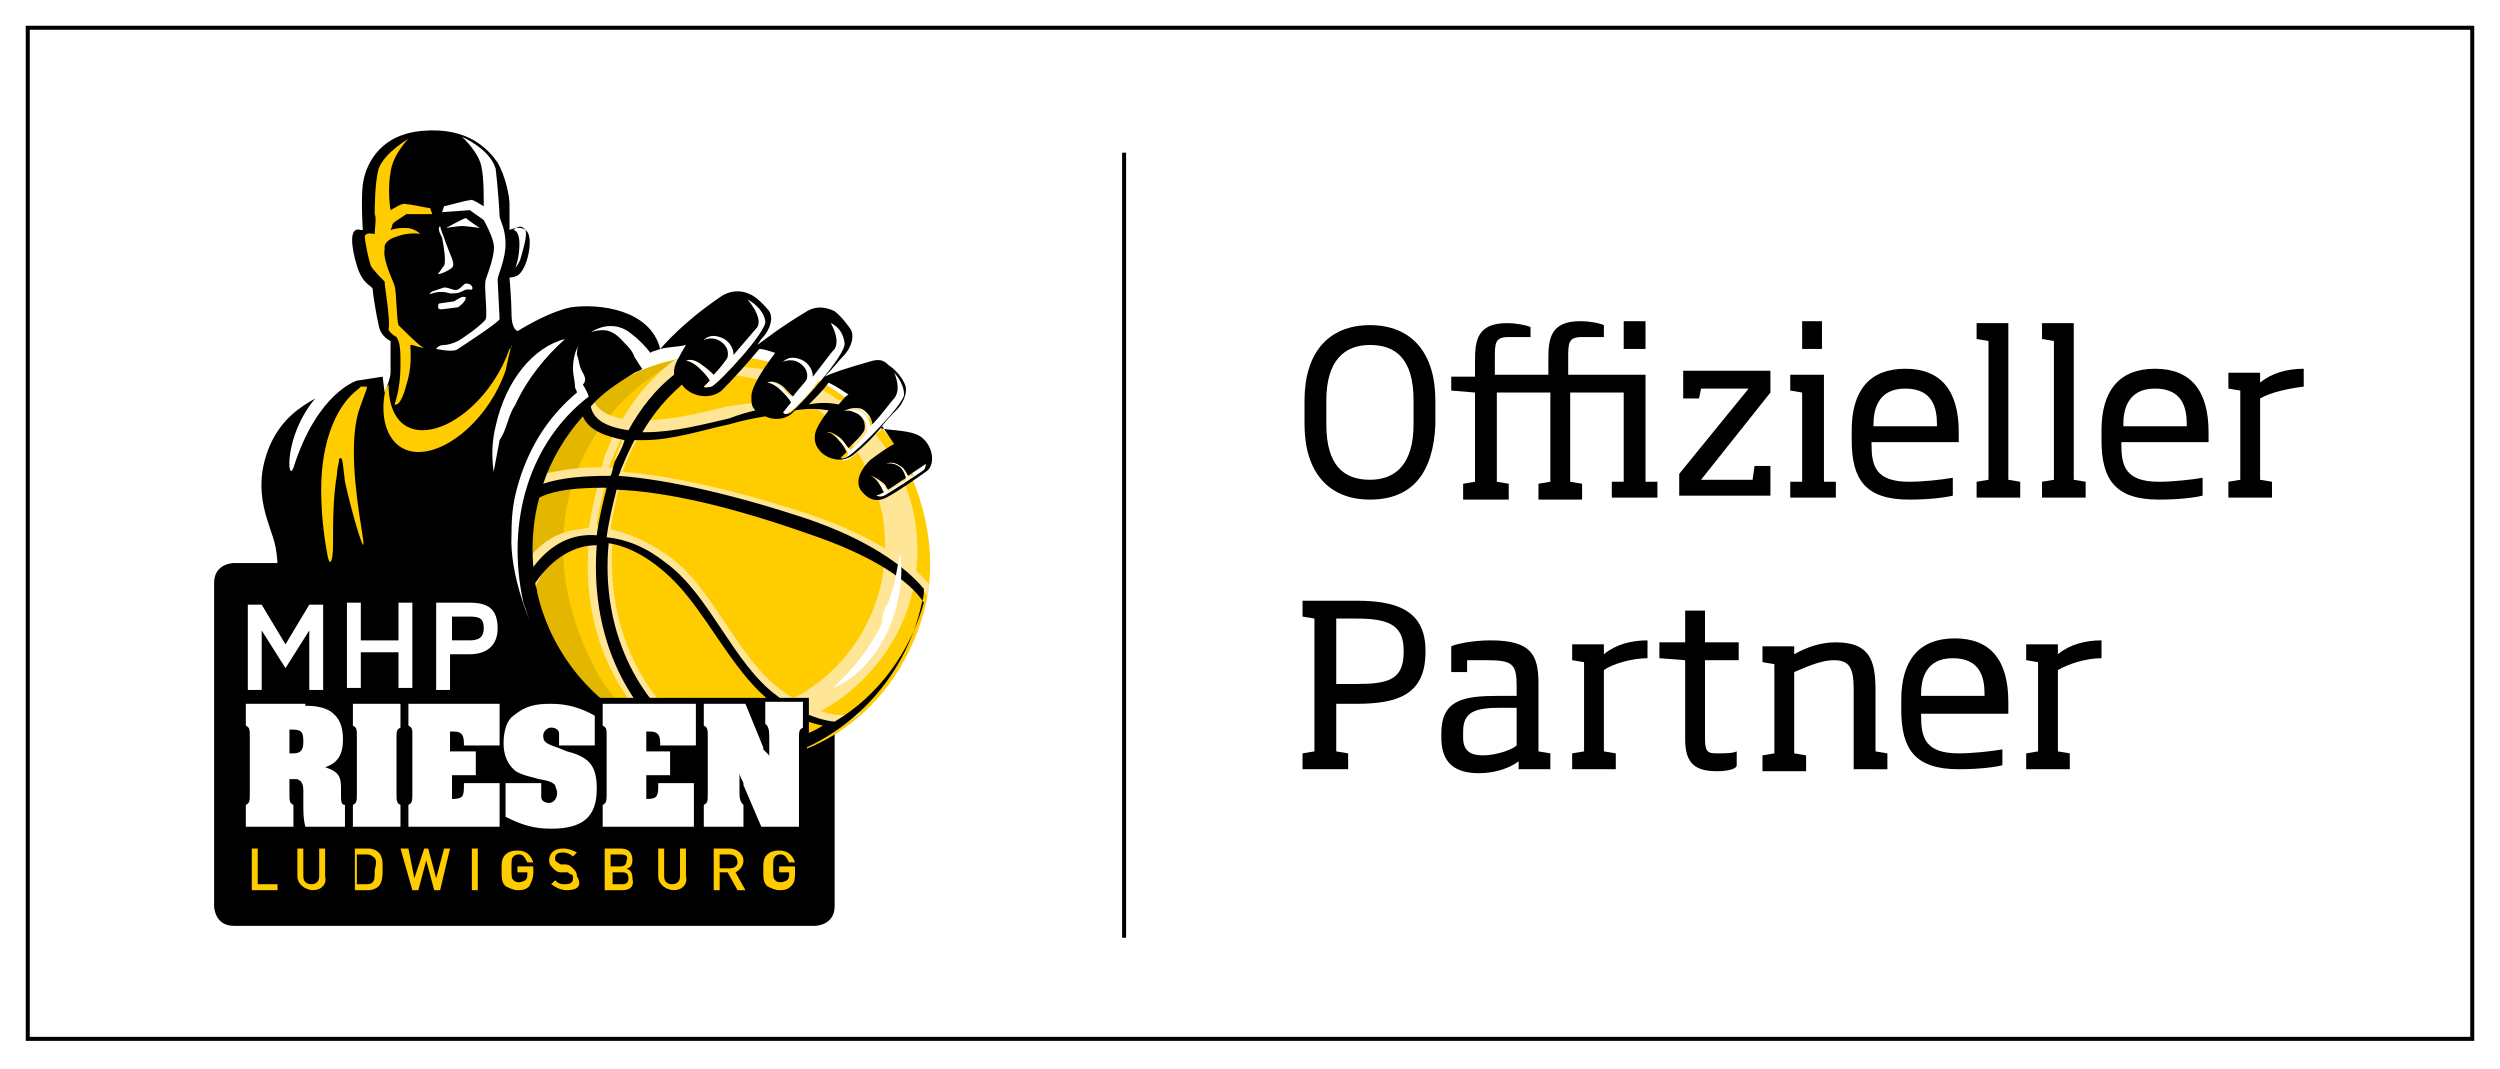 <?xml version="1.0" encoding="utf-8"?>
<!-- Generator: Adobe Illustrator 25.4.1, SVG Export Plug-In . SVG Version: 6.00 Build 0)  -->
<svg version="1.1" id="Ebene_1" xmlns="http://www.w3.org/2000/svg" xmlns:xlink="http://www.w3.org/1999/xlink" x="0px" y="0px"
	 viewBox="0 0 126.1 53.9" style="enable-background:new 0 0 126.1 53.9;" xml:space="preserve">
<style type="text/css">
	.st0{fill:#FFFFFF;}
	.st1{fill:none;stroke:#000000;stroke-width:0.203;stroke-miterlimit:10;}
	.st2{fill:#FFCC00;}
	.st3{fill-rule:evenodd;clip-rule:evenodd;fill:#FFCC00;}
	.st4{clip-path:url(#SVGID_00000125602018510949248920000016669423472585394305_);}
	.st5{fill:#E3B700;}
	.st6{fill:#FFE596;}
</style>
<g>
	<g>
		<rect class="st0" width="126.1" height="53.9"/>
		<rect x="1.4" y="1.4" class="st1" width="123.3" height="51"/>
	</g>
	<g>
		<path class="st0" d="M17.9,18.3l1.1-0.2l0-0.6c-0.3-0.3-0.5-0.7-0.6-1.1c-0.1-0.3-0.2-1-0.3-1.4c-0.4-0.4-0.7-0.8-0.9-1.4
			C17.2,13,17,12.4,17,11.8c0-0.3,0.1-0.8,0.5-1.1c0.1-0.7,0.1-1.3,0.1-1.7c0.1-1,0.9-3.2,3.8-3.5c2.7-0.3,4,1,4.6,2
			c0.5,0.9,0.7,2,0.7,2.5l0,0.3c0.4,0.2,0.6,0.3,0.8,0.6c0.5,0.8,0.1,2.8-0.7,3.4l-0.2,0.1l0.1,0.9l0.2-0.1c0.6-0.3,1.2-0.5,1.8-0.6
			c1.1-0.2,3.4-0.1,4.7,1.4l0.1,0.1c0.7-0.5,1.5-1.2,2.5-1.9c1.1-0.8,2.3-0.3,2.8,0.1c0.3,0.2,0.5,0.5,0.7,0.6
			c0.1,0.1,0.3,0.4,0.3,0.4l0.6-0.3c0.9-0.5,1.8-0.4,2.4,0c0.3,0.2,0.6,0.5,0.8,0.7c0.2,0.2,0.3,0.4,0.3,0.4c0.2,0.3,0.2,0.6,0.2,1
			l0,0.1l0.1,0c0.7,0,1.1,0.2,1.4,0.5c0.4,0.3,0.7,0.6,0.8,0.9c0.1,0.1,0.1,0.3,0.2,0.3l0,0.1c0.3,0.6,0.2,1.2-0.1,1.8l0,0.1
			c0.1,0.1,0.1,0.2,0.2,0.2c0,0,0.1,0,0.1,0c1,0.4,2.2,2.4,0.6,3.5l-0.1,0.1c0.4,1.7,0.6,3.3,0.4,4.9c-0.1,0.4-0.1,0.7-0.1,0.9
			c-0.6,2.7-2.2,5.2-4.5,6.8L43,45.7c0,0.9-0.5,1.4-1,1.7c-0.2,0.1-0.4,0.2-0.6,0.2c-0.2,0-0.3,0-0.3,0H11.8c-0.9,0-1.4-0.5-1.7-1
			C10.1,46.4,10,46.1,10,46c0-0.2,0-0.3,0-0.3l0-16.3c0-0.9,0.5-1.4,1-1.7c0.2-0.1,0.4-0.2,0.6-0.2c0.2,0,0.3,0,0.3,0h1.3L12.9,27
			c-0.1-0.4-0.3-0.8-0.4-1.3c-0.2-1-0.2-2.2,0.4-3.6c0.7-1.7,1.9-2.4,2.8-2.8l0.6-0.3l0.1,0c0,0,0.1,0,0.2-0.1
			c0.1-0.1,0.4-0.2,0.6-0.2C17.5,18.5,17.9,18.3,17.9,18.3z"/>
		<path d="M10.8,29.4c0-1,1-1,1-1h11.3c1,0,1,1,1,1l4.8,5c1,1,2.1,2.7,3.5,3.2c3.4,1.2,7,0.6,9.7-1.4l0,9.5c0,1-1,1-1,1H11.8
			c-1,0-1-1-1-1L10.8,29.4z"/>
		<path d="M25.6,21.3c0.1-0.3,0.2-0.6,0.4-0.9c0.6-1.3,1.5-2.4,2.5-3.3c-1.6,0.4-3,2.1-3.5,4.4c-0.2,0.8-0.2,1.6-0.1,2.3
			c0.1-0.5,0.2-1.1,0.3-1.6C25.4,21.9,25.5,21.6,25.6,21.3z M22.2,11.4c-0.1,0.1-0.1,0.2,0.1,0.6c0.1,0.5,0.2,1.2,0.1,1.4
			c-0.1,0.1-0.2,0.3-0.3,0.4c-0.1,0.1,0.5-0.1,0.7-0.3c0.2-0.2-0.1-0.6-0.4-1.5C22.2,11.5,22.2,11.4,22.2,11.4z M21.8,14.7
			c0,0-0.3,0.2,0,0.1c0.3-0.1,0.6-0.1,0.9,0c0.3,0,0.4,0,0.6-0.1c0.2-0.1,0.2-0.1,0.4-0.1c0.2,0.1,0.2-0.3-0.2-0.3
			c-0.1,0-0.2,0.2-0.4,0.3c-0.2,0.1-0.4-0.1-0.7-0.1C22.1,14.6,21.8,14.7,21.8,14.7z M22.9,15.2l-0.7,0.1c-0.1,0-0.1,0.1-0.1,0.2
			c0,0.1,0.1,0.1,0.2,0.1l0.8-0.1c0.3-0.2,0.4-0.4,0.4-0.5C23.3,14.9,23.1,15.1,22.9,15.2z M23.3,6.9c0,0,0.9,0.8,1,1.6
			c0.1,0.5,0.1,1.3,0.1,1.9c-0.2-0.1-0.6-0.4-0.7-0.3c-0.2,0-1.2,0.3-1.3,0.3l-0.1,0.3l1.4-0.1l0.7,0.5c0,0,0.4,0.7,0.5,1.2
			c0.1,0.5-0.3,1.5-0.4,1.8c-0.1,0.3,0.1,1.7,0,2c-0.2,0.3-1.2,1-1.4,1.1c-0.2,0.1-0.5,0.2-0.7,0.2c-0.3,0-0.4,0.2-0.4,0.2
			s0.9,0.2,1.1,0c0.3-0.2,2-1.3,2.1-1.5c0-0.2-0.1-1.8-0.1-2c0-0.2,0.4-1,0.4-1.8c0-0.8-0.3-1.2-0.3-1.4c0-0.2-0.1-1.6-0.2-2.4
			C24.7,7.5,23.3,6.9,23.3,6.9z M23.5,11c-0.1,0-1,0.5-1,0.5s0.6-0.1,0.8-0.1c0.2,0,0.9,0.1,0.9,0.1S23.6,11.1,23.5,11z M25.9,11.6
			c0,0,0.3,0,0.3,0.7c0,0.7-0.2,1.2-0.2,1.2s0.2-0.2,0.3-0.6c0.1-0.4,0.4-1.3,0.1-1.4C26.2,11.3,25.9,11.6,25.9,11.6z M28,33.6
			c-0.1-0.2-14.4,0.1-14.4,0.1c0.3-0.2,0.6-4.7,0.3-6.1c-0.2-1.1-1.3-2.7-0.3-5.1c0.6-1.4,1.6-2,2.3-2.4c-1.6,1.9-1.4,4.3-1.1,3.5
			c1.2-3.8,3.2-4.4,3.2-4.4l1.3-0.2l0.1,0.8c0,0,0.3-0.7,0.3-1c0-0.4,0-1.6,0-1.6s-0.5-0.2-0.6-0.8c-0.1-0.4-0.3-1.6-0.3-1.8
			c0-0.2-0.5-0.2-0.8-1.2c-0.3-1-0.4-2,0.2-1.8c0,0,0.1,0,0.1,0s-0.1-1.5,0-2.3c0.1-0.8,0.7-2.5,3-2.7c2.3-0.2,3.3,0.9,3.8,1.6
			c0.4,0.7,0.6,1.7,0.6,2.1v1.3c0,0,0.6-0.3,0.9,0.1c0.3,0.4,0,1.9-0.5,2.2C25.9,14,25.7,14,25.7,14s0.1,1.2,0.1,1.8
			c0,0.5,0.1,0.8,0.3,0.9c0.5-0.3,1.7-1,2.7-1.2c1.4-0.2,4,0.1,4.5,2.1c-0.2,0.1-0.4,0.1-0.5,0.2c-0.2-0.3-0.6-0.7-1-1
			c-0.5-0.4-1.2-0.5-1.9-0.1c-0.3,0.2-0.6,0.5-0.7,0.7c0,0-0.3,0.4-0.3,1.2c0,0.3,0.1,0.6,0.1,0.9c0,0.1,0.1,0.2,0.1,0.3
			c-1.3,1.1-2.2,2.4-2.8,4.1c-0.4,1.2-0.5,1.9-0.5,3.1C25.7,28.8,26.6,31.7,28,33.6z"/>
		<g>
			<polygon class="st2" points="12.7,44.9 12.7,42.8 13,42.8 13,44.6 14,44.6 14,44.9 			"/>
			<path class="st2" d="M15.8,44.9c-0.4,0-0.8-0.3-0.8-0.7v-1.4h0.3v1.4c0,0.3,0.2,0.4,0.4,0.4c0.3,0,0.4-0.2,0.4-0.4v-1.4h0.3v1.4
				C16.5,44.6,16.2,44.9,15.8,44.9z"/>
			<path class="st2" d="M18.8,43.2c-0.1-0.1-0.2-0.1-0.4-0.1h-0.4v1.5h0.4c0.2,0,0.3,0,0.4-0.1c0.1-0.1,0.1-0.3,0.1-0.6
				C19,43.5,19,43.3,18.8,43.2z M19.1,44.7c-0.1,0.1-0.3,0.2-0.5,0.2h-0.7v-2.1h0.7c0.2,0,0.4,0.1,0.5,0.2c0.2,0.2,0.2,0.5,0.2,0.8
				C19.3,44.1,19.3,44.5,19.1,44.7z"/>
			<polygon class="st2" points="22.2,44.9 21.9,44.9 21.5,43.4 21.1,44.9 20.8,44.9 20.2,42.8 20.6,42.8 20.9,44.3 21.4,42.8 
				21.6,42.8 22,44.3 22.4,42.8 22.7,42.8 			"/>
			<rect x="23.8" y="42.8" class="st2" width="0.3" height="2.1"/>
			<path class="st2" d="M26.7,44.7c-0.2,0.2-0.4,0.2-0.6,0.2c-0.2,0-0.4-0.1-0.6-0.2c-0.2-0.2-0.2-0.4-0.2-0.8c0-0.4,0-0.6,0.2-0.8
				c0.1-0.1,0.3-0.2,0.6-0.2c0.5,0,0.7,0.3,0.8,0.6h-0.3c-0.1-0.2-0.2-0.4-0.4-0.4c-0.1,0-0.2,0-0.3,0.1c-0.1,0.1-0.1,0.2-0.1,0.6
				c0,0.4,0,0.5,0.1,0.6c0.1,0.1,0.2,0.1,0.3,0.1c0.1,0,0.3-0.1,0.3-0.1c0.1-0.1,0.1-0.2,0.1-0.3V44h-0.5v-0.3h0.8v0.3
				C26.9,44.3,26.8,44.5,26.7,44.7z"/>
			<path class="st2" d="M28.6,44.9c-0.3,0-0.5-0.1-0.8-0.3l0.2-0.2c0.2,0.2,0.3,0.2,0.5,0.2c0.3,0,0.4-0.1,0.4-0.3
				c0-0.1,0-0.2-0.1-0.2c-0.1,0-0.1-0.1-0.2-0.1l-0.3,0c-0.2,0-0.3-0.1-0.4-0.2c-0.1-0.1-0.2-0.2-0.2-0.4c0-0.4,0.3-0.6,0.7-0.6
				c0.3,0,0.5,0.1,0.7,0.2l-0.2,0.2c-0.1-0.1-0.3-0.2-0.5-0.2c-0.3,0-0.4,0.1-0.4,0.3c0,0.1,0,0.1,0.1,0.2c0.1,0,0.1,0.1,0.2,0.1
				l0.2,0c0.2,0,0.3,0.1,0.4,0.2c0.1,0.1,0.2,0.2,0.2,0.4C29.4,44.7,29.1,44.9,28.6,44.9z"/>
			<path class="st2" d="M31.3,43.1h-0.5v0.6h0.5c0.2,0,0.3-0.1,0.3-0.3C31.7,43.2,31.6,43.1,31.3,43.1z M31.4,44h-0.5v0.6h0.5
				c0.2,0,0.3-0.1,0.3-0.3C31.7,44.1,31.6,44,31.4,44z M31.4,44.9h-0.9v-2.1h0.8c0.4,0,0.6,0.2,0.6,0.6c0,0.2-0.1,0.4-0.3,0.4
				c0.2,0.1,0.3,0.2,0.3,0.5C32,44.7,31.8,44.9,31.4,44.9z"/>
			<path class="st2" d="M34,44.9c-0.4,0-0.8-0.3-0.8-0.7v-1.4h0.3v1.4c0,0.3,0.2,0.4,0.4,0.4c0.3,0,0.4-0.2,0.4-0.4v-1.4h0.3v1.4
				C34.7,44.6,34.4,44.9,34,44.9z"/>
			<path class="st2" d="M36.8,43.1h-0.5v0.7h0.5c0.2,0,0.4-0.1,0.4-0.3C37.2,43.2,37,43.1,36.8,43.1z M37.2,44.9L36.7,44h-0.4v0.9
				H36v-2.1h0.8c0.4,0,0.7,0.3,0.7,0.6c0,0.3-0.2,0.5-0.4,0.6l0.5,0.9H37.2z"/>
			<path class="st2" d="M39.9,44.7c-0.2,0.2-0.4,0.2-0.6,0.2c-0.2,0-0.4-0.1-0.6-0.2c-0.2-0.2-0.2-0.4-0.2-0.8c0-0.4,0-0.6,0.2-0.8
				c0.1-0.1,0.3-0.2,0.6-0.2c0.5,0,0.7,0.3,0.8,0.6h-0.3c-0.1-0.2-0.2-0.4-0.4-0.4c-0.1,0-0.2,0-0.3,0.1c-0.1,0.1-0.1,0.2-0.1,0.6
				c0,0.4,0,0.5,0.1,0.6c0.1,0.1,0.2,0.1,0.3,0.1c0.1,0,0.3-0.1,0.3-0.1c0.1-0.1,0.1-0.2,0.1-0.3V44h-0.5v-0.3h0.8v0.3
				C40.1,44.3,40.1,44.5,39.9,44.7z"/>
		</g>
		<g>
			<path class="st3" d="M25.8,17.4c-0.1,0.4-0.2,0.8-0.3,1.3c-0.8,2.3-2.8,4.1-4.4,4.1c-1.4,0-2.1-1.5-1.6-3.4c0,0.1,0,0.1,0,0.1
				c0,0.1,0,0,0.1-0.1c0,1.4,0.6,2.3,1.7,2.3c1.6,0,3.6-1.8,4.4-4.1C25.8,17.6,25.8,17.5,25.8,17.4z"/>
			<path class="st2" d="M18,21.1c-0.4,1.9,0.1,4.7,0.3,6c0.2,1.3-0.5-1-0.9-2.8c-0.1-0.8-0.1-1.1-0.2-1.2c0,0-0.1,0-0.1,0.1
				c0,0.2-0.1,0.4-0.1,0.7c-0.2,1.2-0.2,2.3-0.2,3.5c0,1.1-0.2,1.2-0.3,0.5c-0.1-0.5-0.3-1.8-0.3-3.2c0-2.5,0.8-4.3,1.9-5.1l0.1-0.1
				l0.2,0c0,0,0.1,0,0.1,0c0,0,0,0,0,0.1C18.3,20.2,18.1,20.6,18,21.1z"/>
			<path class="st2" d="M19.4,14.2c-0.2-0.2-0.6-0.6-0.7-0.8c-0.1-0.3-0.3-1.2-0.3-1.5c0.1-0.2,0.4-0.1,0.5-0.1c0-0.3,0.1-0.8,0-1
				c0-0.2,0-1.6,0.2-2.3C19.4,7.7,20.6,7,20.6,7s-0.8,0.8-0.9,1.7c-0.1,0.5-0.1,1.3,0,1.9c0.2-0.1,0.6-0.4,0.8-0.3
				c0.2,0,1.1,0.2,1.2,0.2l0.1,0.3l-1.3,0l-0.6,0.4l-0.1,0.1c0,0,0,0.1-0.1,0.3l0,0c0.3-0.1,0.5-0.1,0.8-0.1c0.4,0,0.7,0.3,0.7,0.3
				s-0.5-0.1-1.1,0.1c-0.3,0.1-0.6,0.2-0.7,0.5l0,0.2c-0.1,0.5,0.4,1.5,0.5,1.8c0.1,0.3,0.1,1.7,0.2,2c0.2,0.2,1,1,1.2,1.1
				c0.2,0.1-0.2,0-0.5-0.1l-0.1,0c0,0.3,0.1,1.1-0.2,2c-0.3,1.2-0.6,1-0.6,1s0.3-0.8,0.3-1.9c0-0.8,0-1.2-0.2-1.5
				c-0.2-0.1-0.4-0.3-0.4-0.4C19.7,16.1,19.4,14.5,19.4,14.2C19.4,14.3,19.4,14.2,19.4,14.2z"/>
		</g>
		<g>
			<g>
				<g>
					<g>
						<g>
							<g>
								<g>
									<g>
										<g>
											<g>
												<defs>
													<path id="SVGID_1_" d="M46.3,31.8c-2,5.4-7.5,8-12.9,6c-5.4-2-8.2-8.1-6.3-13.5c1.6-4.3,5.3-6.5,9.6-6.4
														c0,0,0,0.1,0,0.1c0,0.1-0.5,0.7-0.7,0.9c-0.1-0.1-0.3-0.3-0.6-0.5c-0.5-0.4-0.8-0.2-0.8-0.2s0.3,0,0.7,0.4
														c0.2,0.2,0.4,0.4,0.5,0.6l-0.3,0.3c0,0,0,0.1,0.4,0c0.2-0.1,0.9-0.8,1.5-1.5c0.9,0.1,1.7,0.3,2.6,0.6
														c0.2,0.1,0.4,0.2,0.6,0.2c0,0.1,0,0.2,0,0.3c0,0.1-0.5,0.6-0.7,0.9c-0.1-0.1-0.3-0.3-0.5-0.5c-0.5-0.4-0.8-0.2-0.8-0.2
														s0.3,0,0.7,0.4c0.2,0.2,0.4,0.4,0.5,0.6l-0.4,0.5c0,0,0.1,0.2,0.4,0c0.2-0.1,0.9-0.8,1.5-1.6c1.1,0.6,2,1.3,2.8,2.1
														l-0.2,0.2c0-0.3-0.3-0.7-0.6-0.8c-0.5-0.2-0.7,0.1-0.8,0.2c0,0,0.3-0.2,0.7,0c0.3,0.1,0.6,0.4,0.5,0.9
														c0,0-0.1,0.2-0.3,0.4c-0.1,0.1-0.2,0.2-0.3,0.3l-0.2,0.2c-0.1-0.1-0.2-0.3-0.4-0.5c-0.5-0.4-0.7-0.3-0.7-0.3
														s0.3,0,0.6,0.4c0.2,0.2,0.3,0.4,0.4,0.6l-0.3,0.3c0,0,0.1,0.1,0.4-0.1c0.2-0.1,0.9-0.8,1.6-1.5
														c0.6,0.7,1.1,1.5,1.6,2.4L45.8,24c-0.1-0.2-0.2-0.4-0.4-0.5c-0.4-0.3-0.6-0.1-0.7,0c0,0,0.3-0.1,0.6,0.1
														c0.2,0.1,0.3,0.3,0.4,0.6c-0.3,0.2-0.6,0.4-0.9,0.6c-0.1-0.1-0.1-0.2-0.2-0.3C44.1,24,43.9,24,43.9,24s0.3,0.1,0.5,0.5
														c0.1,0.1,0.1,0.3,0.2,0.3c-0.1,0.1-0.4,0.2-0.4,0.2c0,0,0.2,0.1,0.4,0c0.1,0,0.9-0.5,1.4-0.9
														C47,26.5,47.3,29.2,46.3,31.8z"/>
												</defs>
												<use xlink:href="#SVGID_1_"  style="overflow:visible;fill:#FFCC00;"/>
												<clipPath id="SVGID_00000028309764904547795030000018289045836000275380_">
													<use xlink:href="#SVGID_1_"  style="overflow:visible;"/>
												</clipPath>
												<g style="clip-path:url(#SVGID_00000028309764904547795030000018289045836000275380_);">
													<path class="st5" d="M41.6,17.3c-2.8-0.6-7-1.7-9.5-0.2c-5.6,3.3-7.1,12.1-3.5,17.8c2.2,3.4,10.2,3.3,13.9,3.7
														c-3.3-0.7-9.7,0.5-12.5-4.9c-3-5.7-1.8-12,3.8-15.3C36,17.2,39.1,17,41.6,17.3z"/>
													<path class="st6" d="M43.5,34.3c-3.1,3.1-7.9,3.5-11.4,1.3c0-0.1,0-0.2,0-0.3c3.2,1.6,7.3,1.1,10-1.6
														c3.4-3.4,3.4-8.9,0-12.3c-2.4-2.4-5.8-3.1-8.9-2.1c3.4-1.5,7.5-0.9,10.3,1.9C47.2,24.8,47.2,30.7,43.5,34.3z"/>
													<path class="st6" d="M43.9,20.6c0.3,0.3,0.6,0.7,0.9,1l-0.1-0.1c-2.9-1.5-4.6-1-7.7-0.3c-1.4,0.3-2.9,0.8-4.3,0.8
														c-0.2,0-0.3,0-0.5,0c-0.2,0.4-0.4,0.8-0.6,1.3c-0.1,0.2-0.1,0.3-0.2,0.5c2.6,0.2,6,1,9.6,2.2c2.9,1,4.9,2.3,5.9,3.5
														c0,0.3-0.1,0.4-0.1,0.6c-0.7-1.2-2.6-2.5-5.9-3.6c-3.7-1.3-7-2.1-9.6-2.2c-0.2,0.8-0.4,1.6-0.5,2.4
														c0.9,0.2,1.9,0.6,3,1.4c2.2,1.6,3.4,5.1,5.6,6.7c0.8,0.6,2.7,1.7,3.9,1.1l0.1,0.1c-0.3,0.2-0.6,0.4-0.9,0.6
														c-1.2,0-2.6-0.8-3.4-1.4c-1.6-1.2-2.9-3.7-4.2-5.3c-1.1-1.4-2.6-2.5-4-2.7c-0.4,5.2,2.2,9.5,6.5,11.1
														c-0.5,0-0.9,0-1.4,0c-3.9-2-6.1-6.2-5.7-11.1c-1.3,0-2.5,0.7-3.3,2.4c-0.1,0.3-0.2,0.5-0.3,0.7c-0.1-0.3-0.1-0.7-0.2-1
														c0.9-1.9,2.3-2.8,3.8-2.7c0.1-0.8,0.3-1.6,0.5-2.4c-1.9-0.1-3.3,0.3-4.1,0.9c0.1-0.3,0.2-0.5,0.3-0.8l0-0.1
														c0.9-0.5,2.3-0.7,3.9-0.6c0.1-0.2,0.1-0.4,0.2-0.7c0.2-0.4,0.3-0.8,0.5-1.2c-1-0.2-1.9-0.6-2.2-1.4
														c0.2-0.2,0.3-0.3,0.5-0.4c0,0.5,0.4,1.1,1.9,1.3c0.9-1.6,2.1-2.8,3.5-3.7c0.4-0.1,0.9-0.1,1.3-0.1
														c-1.8,0.8-3.2,2-4.3,3.8l0.2,0c1.4,0,2.9-0.4,4.2-0.7C39.7,20.1,41.5,19.7,43.9,20.6z"/>
													<path class="st6" d="M30.2,27.3c-0.2,1.9,0.1,3.6,0.6,5.1c0.1,0.5,0.3,0.9,0.3,1.1c0.1,0.4,2.4,3.3,3.2,4.3
														c-3.2-2.2-5-6-4.6-10.5c-1.3,0-2.5,0.7-3.3,2.4c-0.1,0.3-0.2,0.5-0.3,0.7c-0.1-0.3-0.1-0.7-0.2-1
														c0.9-1.9,2.3-2.8,3.8-2.7c0.1-0.8,0.3-1.6,0.5-2.4c-1.9-0.1-3.3,0.3-4.1,0.9c0.1-0.3,0.2-0.5,0.3-0.8l0-0.1
														c0.9-0.5,2.3-0.7,3.9-0.6c0.1-0.2,0.1-0.4,0.2-0.7c0.2-0.4,0.3-0.8,0.5-1.2c-1-0.2-1.5-0.6-1.7-1.4
														c0.2-0.2-0.1-0.3,0.1-0.4c0,0.5,0.4,1.1,1.9,1.3c0.9-1.6,2.1-2.8,3.5-3.7c0.4-0.1,0.9-0.1,1.3-0.1
														c-1.8,0.8-3.2,2-4.3,3.8l0.2,0l0.1,0c-0.1,0.2-0.2,0.4-0.3,0.5c-0.1,0-0.2,0-0.3,0c-0.2,0.4-0.4,0.8-0.6,1.3
														c-0.1,0.2-0.1,0.3-0.2,0.5l0.2,0c0,0.2-0.1,0.3-0.1,0.5l-0.2,0c-0.2,0.8-0.4,1.6-0.5,2.4c0.1,0,0.1,0,0.2,0
														c0,0.2-0.1,0.4-0.1,0.5C30.3,27.3,30.2,27.3,30.2,27.3z"/>
												</g>
											</g>
										</g>
									</g>
								</g>
							</g>
						</g>
					</g>
				</g>
			</g>
			<g>
				<path d="M29.4,18.8c-0.2-0.3-0.2-0.7-0.3-0.9c0-0.8,0.4-1.1,0.9-1.2c0.5-0.1,0.9-0.1,1.5,0.6c0.2,0.2,0.4,0.4,0.5,0.7
					c0.2,0.3,0.3,0.5,0.4,0.6c-0.1,0.1-0.2,0.1-0.4,0.2c-0.8,0.5-1.6,1-2.2,1.7c0.1,0.5,0.5,1,1.9,1.2c0.6-1.1,1.4-2.1,2.3-2.8
					c0-0.1,0-0.1,0-0.2c0-0.3,0.3-0.8,0.6-1.3c-0.4,0.1-0.9,0.1-1.3,0.2c0.2-0.2,1.1-1.3,3-2.6c0.7-0.5,1.4-0.3,1.8,0
					c0.4,0.3,0.7,0.7,0.7,0.7c0.2,0.3,0.1,0.9-0.4,1.4l-0.2,0.3c0.3-0.2,1-0.8,2.5-1.7c0.5-0.3,1-0.2,1.4,0c0.4,0.3,0.8,0.9,0.8,0.9
					c0.2,0.3,0.1,0.9-0.4,1.4c-0.2,0.2-0.5,0.6-0.9,1c0.4-0.2,1-0.4,2.4-0.8c0.4-0.1,0.6,0,0.8,0.2c0.6,0.4,0.8,0.9,0.8,0.9
					c0.2,0.3,0.1,0.9-0.4,1.4c-0.2,0.2-0.5,0.5-0.8,0.9c0.4,0.1,1.3,0.1,1.8,0.3c0.8,0.3,1.1,1.5,0.5,1.9c-0.3,0.2-1.4,1-2,1.3
					c-0.6,0.3-1,0-1.3-0.4c-0.4-0.7,0.5-1.5,0.5-1.5c0.4-0.3,0.8-0.6,1.2-0.8c-0.2-0.3-0.4-0.6-0.6-0.9c-0.4,0.5-0.9,1-1.4,1.4
					c-0.8,0.7-2.1,0-2-0.9c0-0.3,0.3-0.8,0.7-1.3c-0.6-0.1-1.1-0.1-1.7,0l-0.1,0.1c-0.4,0.4-1,0.4-1.4,0.2c-0.6,0.1-1.1,0.2-1.8,0.4
					c-1.4,0.3-2.9,0.8-4.3,0.8c-0.2,0-0.3,0-0.5,0c-0.2,0.4-0.4,0.8-0.6,1.3c-0.1,0.2-0.1,0.3-0.2,0.5c2.6,0.2,6,1,9.6,2.2
					c2.9,1,4.8,2.3,5.8,3.5c0,0.2,0,0.4-0.1,0.7c-0.8,3.8-3.8,7.1-7.9,8c-4.5,1-8.8-1.2-11-5c-0.2-0.4-0.5-0.9-0.7-1.5
					c-0.2-0.5-0.3-1-0.5-1.5c-0.9-4.1,0.3-8.1,3.3-10.4c0,0-0.1-0.3-0.3-0.6C29.6,19.2,29.5,19,29.4,18.8z M33.6,28.4
					c2.2,1.6,3.4,5.1,5.6,6.7c0.6,0.5,1.8,1.2,2.9,1.3c2.2-1.3,3.8-3.5,4.5-6c-0.7-1.1-2.6-2.4-5.9-3.5c-3.7-1.3-7-2.1-9.6-2.2
					c-0.2,0.8-0.4,1.6-0.5,2.4C31.6,27.2,32.6,27.6,33.6,28.4z M41.5,36.6c-1-0.2-2-0.7-2.6-1.2c-1.6-1.2-2.9-3.7-4.2-5.3
					c-1.1-1.4-2.6-2.5-4-2.7c-0.4,4.3,1.4,8,4.4,10c1.3,0.3,2.8,0.2,4.2-0.1C40,37.3,40.9,37,41.5,36.6z M30.1,27.5
					c-1.1,0-2.2,0.6-3.1,1.9c0,0.2,0.1,0.3,0.1,0.5c0.8,3.5,3.4,6.2,6.6,7.3C31.1,34.9,29.8,31.4,30.1,27.5z M26.9,28.6
					c0.9-1.2,2-1.7,3.2-1.6c0.1-0.8,0.3-1.6,0.5-2.4c-1.5,0-2.6,0.1-3.4,0.5C26.9,26.2,26.8,27.4,26.9,28.6z M31.5,22.2
					c-1-0.2-1.8-0.5-2.1-1.2c-0.9,1-1.6,2.2-2,3.4c0.9-0.3,2-0.4,3.4-0.4c0.1-0.2,0.1-0.4,0.2-0.7C31.2,22.9,31.4,22.6,31.5,22.2z
					 M42.3,20.4c0.2-0.2,0.3-0.4,0.5-0.5c-0.3-0.2-0.6-0.4-1-0.6c-0.3,0.4-0.6,0.7-1,1.1C41.3,20.3,41.8,20.3,42.3,20.4z M38.1,20.7
					c-0.2-0.2-0.2-0.4-0.2-0.7c0-0.5,0.6-1.4,1.2-2.2c-0.3-0.1-0.6-0.2-0.8-0.2c-0.5,0.6-1.2,1.4-1.9,2.1c-0.6,0.5-1.6,0.3-2-0.3
					c-0.8,0.7-1.4,1.4-2,2.4l0.2,0c1.4,0,2.9-0.4,4.2-0.7C37.3,20.9,37.7,20.8,38.1,20.7z M44.7,23.4c0,0,0.3-0.1,0.6,0.1
					c0.2,0.1,0.3,0.3,0.4,0.6c-0.3,0.2-0.6,0.4-0.9,0.6c-0.1-0.1-0.1-0.2-0.2-0.3C44.1,24,43.9,24,43.9,24s0.3,0.1,0.5,0.5
					c0.1,0.1,0.1,0.3,0.2,0.3c-0.1,0.1-0.4,0.2-0.4,0.2c0,0,0.2,0.1,0.4,0c0.2-0.1,1.9-1.2,2-1.3c0.1-0.1,0.1-0.3,0.1-0.3L45.8,24
					c-0.1-0.2-0.2-0.4-0.4-0.5C45,23.2,44.7,23.4,44.7,23.4z M42.4,20.8c0,0,0.3-0.2,0.7,0c0.3,0.1,0.6,0.4,0.5,0.9
					c0,0-0.1,0.2-0.3,0.4c-0.1,0.1-0.2,0.2-0.3,0.3l-0.2,0.2c-0.1-0.1-0.2-0.3-0.4-0.5c-0.5-0.4-0.7-0.3-0.7-0.3s0.3,0,0.6,0.4
					c0.2,0.2,0.3,0.4,0.4,0.6l-0.3,0.3c0,0,0.1,0.1,0.4-0.1c0.4-0.2,2.8-2.6,2.8-3.1c0-0.6-0.5-1.1-0.5-1.1s0.4,0.8,0,1.3
					c-0.2,0.2-0.6,0.8-1.1,1.3c0-0.3-0.3-0.7-0.6-0.8C42.8,20.5,42.5,20.8,42.4,20.8z M39.4,18.3c0,0,0.3-0.2,0.7-0.1
					c0.3,0.1,0.7,0.4,0.6,0.9c0,0.1-0.5,0.6-0.7,0.9c-0.1-0.1-0.3-0.3-0.5-0.5c-0.5-0.4-0.8-0.2-0.8-0.2s0.3,0,0.7,0.4
					c0.2,0.2,0.4,0.4,0.5,0.6l-0.4,0.5c0,0,0.1,0.2,0.4,0c0.4-0.3,2.8-2.9,2.7-3.5c-0.1-0.8-0.7-1-0.7-1s0.5,0.8,0.2,1.3
					c-0.2,0.2-0.7,0.9-1.1,1.4c0-0.4-0.3-0.8-0.7-0.9C39.7,17.9,39.5,18.3,39.4,18.3z M35.4,17.2c0,0,0.3-0.2,0.7-0.1
					c0.3,0.1,0.7,0.4,0.6,0.9c0,0.1-0.5,0.7-0.7,0.9c-0.1-0.1-0.3-0.3-0.6-0.5c-0.5-0.4-0.8-0.2-0.8-0.2s0.3,0,0.7,0.4
					c0.2,0.2,0.4,0.4,0.5,0.6l-0.3,0.3c0,0,0,0.1,0.4,0c0.4-0.2,2.8-2.8,2.7-3.3c-0.1-0.7-0.9-1.1-0.9-1.1s0.8,0.9,0.5,1.4L37,17.9
					c0-0.4-0.3-0.8-0.7-0.9C35.7,16.8,35.5,17.2,35.4,17.2z"/>
			</g>
			<g>
				<path class="st0" d="M44.8,30.4c0.1-0.3,0.2-0.6,0.3-0.9c0.1-0.5,0.2-1.1,0.3-1.6c0.1,0.7,0.1,1.4-0.1,2.3
					c-0.4,2.2-1.9,4-3.3,4.5c1-0.9,1.9-2,2.5-3.3C44.5,31,44.6,30.7,44.8,30.4z"/>
			</g>
		</g>
		<path d="M40.7,37.1c0,0,0,0.1,0,0.2v0.1v4.8H38l-0.1-0.2v0.2h-2.4h-0.4h-5v-0.6c-0.5,0.5-1.2,0.7-2.2,0.7c-1,0-1.7-0.2-2.5-0.7
			l-0.2-0.1V39h0.5c-0.4-0.4-0.6-1-0.6-1.6c0-0.8,0.2-1.4,0.7-1.8c0.5-0.4,1.2-0.5,2-0.5c0.8,0,1.6,0.2,2.3,0.6l0-0.5h5.4h2.3h0h3
			v1.8L40.7,37.1z"/>
		<g>
			<path class="st0" d="M14.6,38h0.1h0.1c0.4,0,0.5-0.2,0.5-0.6c0-0.5-0.1-0.6-0.6-0.6h-0.1V38z M15.4,35.6c0.6,0,1,0.1,1.3,0.3
				c0.4,0.3,0.6,0.7,0.6,1.4c0,0.8-0.3,1.2-0.9,1.4c0.6,0.2,0.8,0.4,0.8,1v0.2V40c0,0.4,0,0.6,0.2,0.6v1.1h-2
				c-0.1-0.4-0.1-0.7-0.1-1.2v-0.2v-0.1v-0.1c0-0.1,0-0.1,0-0.2c0-0.4-0.1-0.5-0.3-0.6c-0.1,0-0.2,0-0.4,0v0.6V40
				c0,0.4,0,0.5,0.2,0.6v1.1h-2.4v-1.1c0.2-0.1,0.2-0.2,0.2-0.6v-0.1v-2.6v-0.1c0-0.4,0-0.5-0.2-0.6v-1.1h2.6H15.4z"/>
			<path class="st0" d="M20.2,35.6v1.1C20,36.8,20,36.9,20,37.2v0.1v2.6V40c0,0.4,0,0.5,0.2,0.6v1.1h-2.4v-1.1
				c0.2-0.1,0.2-0.2,0.2-0.6v-0.1v-2.6v-0.1c0-0.4,0-0.5-0.2-0.6v-1.1H20.2z"/>
			<path class="st0" d="M25.2,35.6v2h-1.8v0v-0.1c0-0.4-0.1-0.6-0.5-0.6h-0.1h-0.1v1H24v1.2h-1.2v1.2h0h0c0.5,0,0.6-0.1,0.6-0.6
				v-0.1v-0.1h1.8v2.2h-4.6v-1.1c0.2-0.1,0.2-0.2,0.2-0.7v-2.6l0-0.2c0-0.3,0-0.4-0.2-0.5v-1.1H25.2z"/>
			<path class="st0" d="M27.8,35.5c0.8,0,1.5,0.2,2.2,0.6v1.5h-1.8v-0.1c0-0.2,0-0.4,0-0.5c0-0.2-0.2-0.3-0.4-0.3
				c-0.2,0-0.4,0.2-0.4,0.4c0,0.3,0.1,0.4,0.7,0.6l0.5,0.2c1.2,0.3,1.5,0.8,1.5,1.9c0,1.4-0.7,2-2.3,2c-0.9,0-1.5-0.2-2.3-0.6v-1.7
				h1.8v0.2c0,0.3,0,0.4,0,0.5c0,0.2,0.2,0.3,0.4,0.3c0.2,0,0.4-0.2,0.4-0.5c0-0.2-0.1-0.3-0.1-0.4c-0.1-0.1-0.2-0.2-0.8-0.3
				c-0.8-0.2-1.1-0.3-1.3-0.5c-0.3-0.3-0.5-0.7-0.5-1.3c0-0.7,0.2-1.2,0.5-1.4C26.5,35.6,27,35.5,27.8,35.5z"/>
			<path class="st0" d="M35.1,35.6v2h-1.8v0v-0.1c0-0.4-0.1-0.6-0.5-0.6h-0.1h-0.1v1h1.2v1.2h-1.2v1.2h0h0c0.5,0,0.6-0.1,0.6-0.6
				v-0.1v-0.1h1.8v2.2h-4.6v-1.1c0.2-0.1,0.2-0.2,0.2-0.7v-2.6l0-0.2c0-0.3,0-0.4-0.2-0.5v-1.1H35.1z"/>
			<path class="st0" d="M40.5,35.6v1.1c-0.2,0.1-0.2,0.2-0.2,0.6v0.1v4.3h-1.9l-0.9-2.1c0,0,0,0,0-0.1c-0.1-0.2-0.2-0.4-0.2-0.5v1
				V40c0,0.4,0.1,0.5,0.2,0.6v1.1h-2v-1.1c0.2-0.1,0.2-0.2,0.2-0.6v-0.1v-2.6v-0.1c0-0.4,0-0.5-0.2-0.6v-1.1h2.1l0.9,2.2l0,0.1
				l0.1,0.1l0.1,0.1c0.1,0.1,0.1,0.1,0.1,0.2v-1v-0.1c0-0.4-0.1-0.5-0.2-0.6v-1.1H40.5z"/>
		</g>
		<path class="st0" d="M18.2,32.9v1.8h-0.7v-4.3h0.7v1.9h1.9v-1.9h0.7v4.3h-0.7v-1.8H18.2z M22,30.4h1.7c0.9,0,1.4,0.3,1.4,1.3
			c0,0.9-0.6,1.3-1.4,1.3h-1v1.8H22V30.4z M22.8,32.3h0.9c0.5,0,0.7-0.2,0.7-0.6c0-0.5-0.2-0.6-0.7-0.6l-0.9,0V32.3z M15.6,31.8
			l-1.2,1.9l-1.2-1.9v3h-0.7v-4.3h0.7l1.2,2l1.2-2h0.7v4.3h-0.7V31.8z"/>
	</g>
	<g>
		<path d="M69.1,25.2c-2.1,0-3.3-1.4-3.3-3.8v-1.2c0-2.4,1.2-3.8,3.3-3.8c2.1,0,3.3,1.4,3.3,3.8v1.2C72.3,23.9,71.2,25.2,69.1,25.2z
			 M71.3,20.2c0-2.1-0.9-2.8-2.2-2.8c-1.3,0-2.2,0.8-2.2,2.8v1.2c0,2.1,0.9,2.8,2.2,2.8c1.3,0,2.2-0.8,2.2-2.8V20.2z"/>
		<path d="M81.3,25.1v-0.8l0.6,0v-4.5h-2.7v4.5l0.6,0.1v0.8h-2.2v-0.8l0.6-0.1v-4.5h-2.7v4.5l0.6,0.1v0.8h-2.3v-0.8l0.6-0.1v-4.5
			l-1.2-0.1v-0.7h1.2v-0.8c0-1,0.1-1.9,1.6-1.9c0.5,0,1,0.1,1.2,0.2V17c-0.2,0-0.7,0-1.1,0c-0.7,0-0.7,0.3-0.7,1.1v0.8h2.7v-0.8
			c0-1,0.1-1.9,1.6-1.9c0.5,0,1,0.1,1.2,0.2V17c-0.2,0-0.7,0-1.1,0c-0.7,0-0.7,0.3-0.7,1.1v0.8H83v5.4l0.6,0v0.8H81.3z M81.9,17.6
			v-1.4H83v1.4H81.9z"/>
		<path d="M84.7,25.1v-1.2l3.5-4.3h-2.4l-0.1,0.5h-0.8v-1.4h4.4v1.1l-3.5,4.4h2.6l0.1-0.7h0.8v1.5H84.7z"/>
		<path d="M90.3,25.1v-0.8l0.6,0v-4.5l-0.6-0.1v-0.8H92v5.4l0.6,0v0.8H90.3z M90.9,17.6v-1.4h1v1.4H90.9z"/>
		<path d="M94.4,22.3v0.1c0,1.1,0.2,1.9,1.9,1.9c0.7,0,1.6-0.1,2.2-0.2V25c-0.4,0.1-1.2,0.2-2.2,0.2c-2.2,0-2.9-1-2.9-3v-0.5
			c0-2,0.9-3.1,2.7-3.1c1.8,0,2.7,1.1,2.7,3.2v0.5H94.4z M97.7,21.4c0-0.8-0.2-1.8-1.6-1.8c-1.4,0-1.6,1.1-1.6,1.8v0.1h3.2V21.4z"/>
		<path d="M99.7,25.1v-0.8l0.6-0.1v-7l-0.6-0.1v-0.8h1.6v7.9l0.6,0.1v0.8H99.7z"/>
		<path d="M103,25.1v-0.8l0.6-0.1v-7l-0.6-0.1v-0.8h1.6v7.9l0.6,0.1v0.8H103z"/>
		<path d="M107,22.3v0.1c0,1.1,0.2,1.9,1.9,1.9c0.7,0,1.6-0.1,2.2-0.2V25c-0.4,0.1-1.2,0.2-2.2,0.2c-2.2,0-2.9-1-2.9-3v-0.5
			c0-2,0.9-3.1,2.7-3.1c1.8,0,2.7,1.1,2.7,3.2v0.5H107z M110.3,21.4c0-0.8-0.2-1.8-1.6-1.8c-1.4,0-1.6,1.1-1.6,1.8v0.1h3.2V21.4z"/>
		<path d="M114,20.1v4.1l0.6,0.1v0.8h-2.2v-0.8l0.6-0.1v-4.5l-0.6-0.1v-0.8h1.6v0.5c0.6-0.5,1.4-0.7,2.2-0.7v0.9
			C115.4,19.6,114.5,19.8,114,20.1z"/>
		<path d="M68.4,35.5c-0.3,0-0.7,0-1,0v2.4l0.6,0.1v0.8h-2.3v-0.8l0.6-0.1v-6.7l-0.6-0.1v-0.8c0.9,0,1.8,0,2.7,0
			c1.9,0,3.5,0.4,3.5,2.5v0.1C71.9,35.1,70.4,35.5,68.4,35.5z M70.8,32.8c0-1.3-0.8-1.6-2.4-1.6c-0.3,0-0.7,0-1,0v3.3
			c0.3,0,0.7,0,1,0c1.6,0,2.4-0.2,2.4-1.6V32.8z"/>
		<path d="M76.6,38.8v-0.4c-0.4,0.3-1.1,0.6-2,0.6c-1.2,0-1.9-0.5-1.9-1.8v-0.2c0-1.7,1.1-1.9,2.9-1.9h0.9v-0.5
			c0-1.1-0.2-1.3-1.5-1.3c-0.4,0-0.7,0-1,0L74,33.9h-0.8v-1.3c0.2-0.1,1-0.3,2-0.3c2.1,0,2.4,0.8,2.4,2.2v3.4l0.6,0.1v0.8H76.6z
			 M76.6,35.7h-0.9c-1.3,0-1.9,0.2-1.9,1.2v0.3c0,0.7,0.4,0.9,1,0.9c0.7,0,1.5-0.3,1.7-0.5V35.7z"/>
		<path d="M80.9,33.8v4.1l0.6,0.1v0.8h-2.2v-0.8l0.6-0.1v-4.5l-0.6-0.1v-0.8h1.6V33c0.6-0.5,1.4-0.7,2.2-0.7v0.9
			C82.3,33.2,81.3,33.5,80.9,33.8z"/>
		<path d="M86.6,38.9c-1.1,0-1.6-0.4-1.6-1.6v-4l-1.3-0.1v-0.8H85v-1.6h1v1.6h1.7v0.9h-1.7v3.9c0,0.7,0.1,0.8,0.6,0.8
			c0.4,0,0.8,0,1-0.1v0.7C87.6,38.8,87.1,38.9,86.6,38.9z"/>
		<path d="M93.5,38.8v-4c0-1.1-0.2-1.5-1-1.5c-0.5,0-1.1,0.2-2,0.6v4.1l0.6,0.1v0.8h-2.2v-0.8l0.6-0.1v-4.5l-0.6-0.1v-0.8h1.6V33
			c0.7-0.4,1.4-0.6,2.1-0.6c1.7,0,2,0.9,2,2.4v3.1l0.6,0.1v0.8H93.5z"/>
		<path d="M96.9,36v0.1c0,1.1,0.2,1.9,1.9,1.9c0.7,0,1.6-0.1,2.2-0.2v0.8c-0.4,0.1-1.2,0.2-2.2,0.2c-2.2,0-2.9-1-2.9-3v-0.5
			c0-2,0.9-3.1,2.7-3.1c1.8,0,2.7,1.1,2.7,3.2V36H96.9z M100.1,35c0-0.8-0.2-1.8-1.6-1.8c-1.4,0-1.6,1.1-1.6,1.8v0.1h3.2V35z"/>
		<path d="M103.8,33.8v4.1l0.6,0.1v0.8h-2.2v-0.8l0.6-0.1v-4.5l-0.6-0.1v-0.8h1.6V33c0.6-0.5,1.4-0.7,2.2-0.7v0.9
			C105.2,33.2,104.3,33.5,103.8,33.8z"/>
	</g>
	<rect x="56.6" y="7.7" width="0.2" height="39.6"/>
</g>
</svg>
